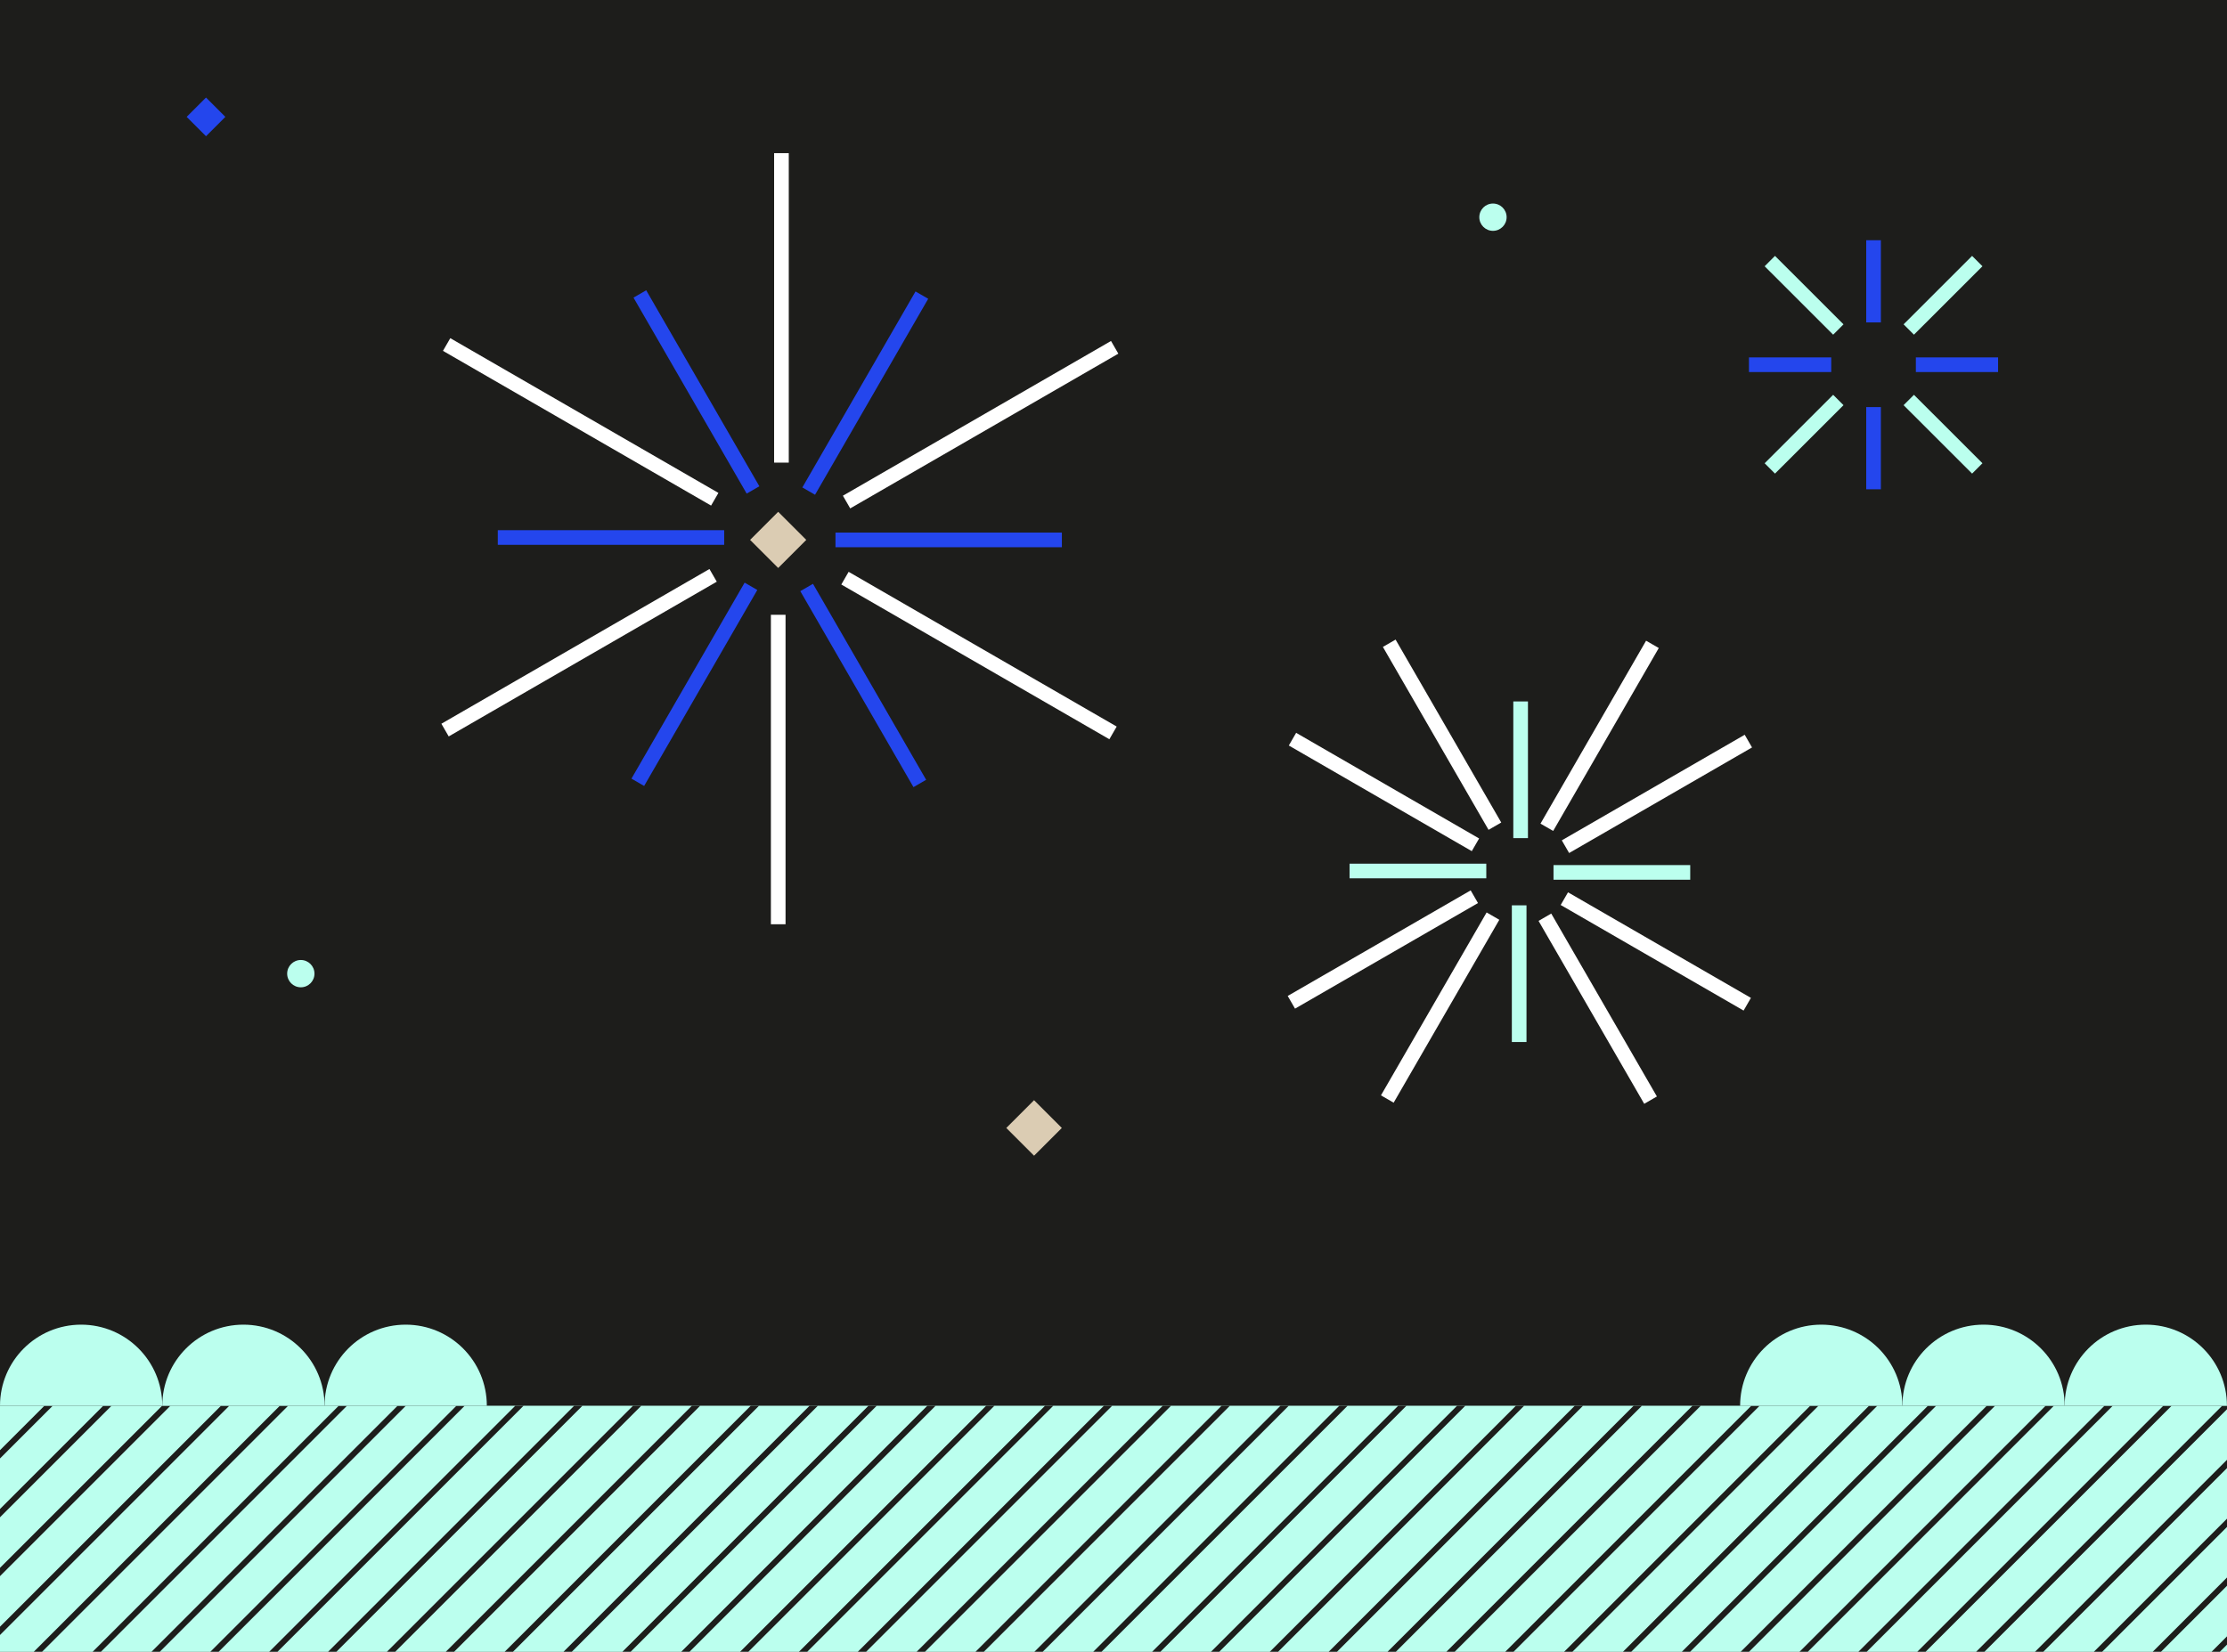 <?xml version="1.0" encoding="UTF-8"?><svg xmlns="http://www.w3.org/2000/svg" xmlns:xlink="http://www.w3.org/1999/xlink" viewBox="0 0 380 281.97"><rect x="0" y="0" width="380" height="281.97" fill="#808080" stroke="none"/><defs><style>.g,.h,.i,.j,.k,.l,.m{fill:none;stroke-miterlimit:10;}.g,.l{stroke:#1d1d1b;}.n{fill:#bfe;}.o{fill:#dbccb3;}.h{stroke:#fff;}.h,.i,.j{stroke-width:2.5px;}.p{fill:#2446ed;}.i{stroke:#2446ed;}.q{fill:#1d1d1b;}.j,.k{stroke:#bfe;}.k,.l,.m{stroke-width:1.25px;}.r{clip-path:url(#d);}.s{clip-path:url(#f);}.t{clip-path:url(#c);}.u{clip-path:url(#b);}.m{stroke:#dbccb3;}.v{fill:#efe9df;}</style><clipPath id="b"><rect class="n" x="470.63" y="269.05" width="380" height="12.87"/></clipPath><clipPath id="c"><rect class="n" y="239.93" width="380" height="41.99"/></clipPath><clipPath id="d"><rect class="q" x="-499.58" y="194.91" width="380" height="41.42"/></clipPath><clipPath id="f"><rect class="v" y="-374.11" width="380" height="262.11"/></clipPath></defs><g id="a"><rect class="n" x="470.63" y="269.05" width="380" height="12.87"/><g class="u"><line class="l" x1="596.33" y1="62.25" x2="182.74" y2="475.85"/><line class="l" x1="606.38" y1="62.25" x2="192.78" y2="475.85"/><line class="l" x1="616.42" y1="62.25" x2="202.82" y2="475.85"/><line class="l" x1="626.46" y1="62.25" x2="212.87" y2="475.85"/><line class="l" x1="636.51" y1="62.25" x2="222.91" y2="475.85"/><line class="l" x1="646.55" y1="62.25" x2="232.95" y2="475.85"/><line class="l" x1="656.59" y1="62.25" x2="243" y2="475.85"/><line class="l" x1="666.64" y1="62.25" x2="253.04" y2="475.85"/><line class="l" x1="676.68" y1="62.25" x2="263.08" y2="475.85"/><line class="l" x1="686.72" y1="62.25" x2="273.13" y2="475.85"/><line class="l" x1="696.77" y1="62.25" x2="283.17" y2="475.85"/><line class="l" x1="706.81" y1="62.25" x2="293.21" y2="475.85"/><line class="l" x1="716.85" y1="62.25" x2="303.26" y2="475.85"/><line class="l" x1="726.9" y1="62.25" x2="313.3" y2="475.85"/><line class="l" x1="736.94" y1="62.25" x2="323.34" y2="475.85"/><line class="l" x1="746.98" y1="62.25" x2="333.39" y2="475.85"/><line class="l" x1="757.03" y1="62.25" x2="343.43" y2="475.85"/><line class="l" x1="767.07" y1="62.25" x2="353.47" y2="475.85"/><line class="l" x1="777.11" y1="62.25" x2="363.52" y2="475.85"/><line class="l" x1="787.16" y1="62.25" x2="373.56" y2="475.85"/></g><rect class="q" y="-.44" width="380" height="240.55"/><rect class="n" y="239.93" width="380" height="41.99"/><g class="t"><line class="g" x1="125.7" y1="62.25" x2="-287.89" y2="475.85"/><line class="g" x1="135.75" y1="62.25" x2="-277.85" y2="475.85"/><line class="g" x1="145.79" y1="62.25" x2="-267.8" y2="475.85"/><line class="g" x1="155.84" y1="62.25" x2="-257.76" y2="475.85"/><line class="g" x1="165.88" y1="62.25" x2="-247.72" y2="475.85"/><line class="g" x1="175.92" y1="62.25" x2="-237.67" y2="475.85"/><line class="g" x1="185.97" y1="62.25" x2="-227.63" y2="475.85"/><line class="g" x1="196.01" y1="62.25" x2="-217.59" y2="475.85"/><line class="g" x1="206.05" y1="62.25" x2="-207.54" y2="475.85"/><line class="g" x1="216.1" y1="62.25" x2="-197.5" y2="475.85"/><line class="g" x1="226.14" y1="62.25" x2="-187.46" y2="475.85"/><line class="g" x1="236.18" y1="62.25" x2="-177.41" y2="475.85"/><line class="g" x1="246.23" y1="62.25" x2="-167.37" y2="475.85"/><line class="g" x1="256.27" y1="62.25" x2="-157.33" y2="475.85"/><line class="g" x1="266.31" y1="62.25" x2="-147.28" y2="475.85"/><line class="g" x1="276.36" y1="62.25" x2="-137.24" y2="475.85"/><line class="g" x1="286.4" y1="62.25" x2="-127.2" y2="475.85"/><line class="g" x1="296.44" y1="62.25" x2="-117.15" y2="475.85"/><line class="g" x1="306.49" y1="62.25" x2="-107.11" y2="475.85"/><line class="g" x1="316.53" y1="62.25" x2="-97.07" y2="475.85"/><line class="g" x1="326.57" y1="62.25" x2="-87.02" y2="475.85"/><line class="g" x1="336.62" y1="62.25" x2="-76.98" y2="475.85"/><line class="g" x1="346.66" y1="62.25" x2="-66.94" y2="475.85"/><line class="g" x1="356.7" y1="62.25" x2="-56.89" y2="475.85"/><line class="g" x1="366.75" y1="62.25" x2="-46.85" y2="475.85"/><line class="g" x1="376.79" y1="62.25" x2="-36.81" y2="475.85"/><line class="g" x1="386.83" y1="62.25" x2="-26.76" y2="475.85"/><line class="g" x1="396.88" y1="62.25" x2="-16.72" y2="475.85"/><line class="g" x1="406.92" y1="62.25" x2="-6.68" y2="475.85"/><line class="g" x1="416.96" y1="62.25" x2="3.37" y2="475.85"/><line class="g" x1="427.01" y1="62.25" x2="13.41" y2="475.85"/><line class="g" x1="437.05" y1="62.25" x2="23.45" y2="475.85"/><line class="g" x1="447.09" y1="62.25" x2="33.5" y2="475.85"/><line class="g" x1="457.14" y1="62.25" x2="43.54" y2="475.85"/><line class="g" x1="467.18" y1="62.25" x2="53.58" y2="475.85"/><line class="g" x1="477.22" y1="62.25" x2="63.63" y2="475.85"/><line class="g" x1="487.27" y1="62.25" x2="73.67" y2="475.85"/><line class="g" x1="497.31" y1="62.25" x2="83.71" y2="475.85"/><line class="g" x1="507.35" y1="62.25" x2="93.76" y2="475.85"/><line class="g" x1="517.4" y1="62.25" x2="103.8" y2="475.85"/><line class="g" x1="527.44" y1="62.25" x2="113.84" y2="475.85"/><line class="g" x1="537.48" y1="62.25" x2="123.89" y2="475.85"/><line class="g" x1="547.53" y1="62.25" x2="133.93" y2="475.85"/><line class="g" x1="557.57" y1="62.25" x2="143.97" y2="475.85"/><line class="g" x1="567.61" y1="62.25" x2="154.02" y2="475.85"/><line class="g" x1="577.66" y1="62.25" x2="164.06" y2="475.85"/><line class="g" x1="587.7" y1="62.25" x2="174.1" y2="475.85"/><line class="g" x1="597.74" y1="62.25" x2="184.15" y2="475.85"/><line class="g" x1="607.79" y1="62.25" x2="194.19" y2="475.85"/><line class="g" x1="617.83" y1="62.25" x2="204.24" y2="475.85"/><line class="g" x1="627.87" y1="62.25" x2="214.28" y2="475.85"/><line class="g" x1="637.92" y1="62.25" x2="224.32" y2="475.85"/><line class="g" x1="647.96" y1="62.25" x2="234.37" y2="475.85"/><line class="g" x1="658" y1="62.25" x2="244.41" y2="475.85"/><line class="g" x1="668.05" y1="62.25" x2="254.45" y2="475.85"/><line class="g" x1="678.09" y1="62.25" x2="264.5" y2="475.85"/><line class="g" x1="688.13" y1="62.25" x2="274.54" y2="475.85"/><line class="g" x1="698.18" y1="62.25" x2="284.58" y2="475.85"/><line class="g" x1="708.22" y1="62.25" x2="294.63" y2="475.85"/><line class="g" x1="718.26" y1="62.25" x2="304.67" y2="475.85"/><line class="g" x1="728.31" y1="62.25" x2="314.71" y2="475.85"/><line class="g" x1="738.35" y1="62.25" x2="324.76" y2="475.85"/><line class="g" x1="748.39" y1="62.25" x2="334.8" y2="475.85"/><line class="g" x1="758.44" y1="62.25" x2="344.84" y2="475.85"/></g><rect class="q" x="-499.58" y="194.91" width="380" height="41.42"/><g class="r"><line class="k" x1="7.77" y1="16.66" x2="-405.82" y2="430.25"/><line class="k" x1="17.81" y1="16.66" x2="-395.78" y2="430.25"/><line class="k" x1="27.86" y1="16.66" x2="-385.74" y2="430.25"/><line class="k" x1="37.9" y1="16.66" x2="-375.69" y2="430.25"/><line class="k" x1="47.94" y1="16.66" x2="-365.65" y2="430.25"/><line class="k" x1="57.99" y1="16.66" x2="-355.61" y2="430.25"/><line class="k" x1="68.03" y1="16.66" x2="-345.56" y2="430.25"/><line class="k" x1="78.08" y1="16.66" x2="-335.52" y2="430.25"/><line class="k" x1="88.12" y1="16.66" x2="-325.48" y2="430.25"/><line class="k" x1="98.16" y1="16.66" x2="-315.43" y2="430.25"/><line class="k" x1="108.21" y1="16.66" x2="-305.39" y2="430.25"/><line class="k" x1="118.25" y1="16.66" x2="-295.35" y2="430.25"/><line class="k" x1="128.29" y1="16.66" x2="-285.3" y2="430.25"/><line class="k" x1="138.34" y1="16.66" x2="-275.26" y2="430.25"/><line class="k" x1="148.38" y1="16.66" x2="-265.22" y2="430.25"/><line class="k" x1="158.42" y1="16.66" x2="-255.17" y2="430.25"/><line class="k" x1="168.47" y1="16.66" x2="-245.13" y2="430.25"/><line class="k" x1="178.51" y1="16.66" x2="-235.09" y2="430.25"/><line class="k" x1="188.55" y1="16.66" x2="-225.04" y2="430.25"/><line class="k" x1="198.6" y1="16.66" x2="-215" y2="430.25"/><line class="k" x1="208.64" y1="16.66" x2="-204.96" y2="430.25"/><line class="k" x1="218.68" y1="16.66" x2="-194.91" y2="430.25"/><line class="k" x1="228.73" y1="16.66" x2="-184.87" y2="430.25"/><line class="k" x1="238.77" y1="16.66" x2="-174.83" y2="430.25"/><line class="k" x1="248.81" y1="16.66" x2="-164.78" y2="430.25"/><line class="k" x1="258.86" y1="16.66" x2="-154.74" y2="430.25"/></g></g><g id="e"><rect class="v" y="-374.11" width="380" height="262.11"/><g class="s"><line class="m" x1="706.21" y1=".27" x2="-42.86" y2=".27"/><line class="m" x1="715.31" y1="9.36" x2="-33.77" y2="9.36"/><line class="m" x1="724.4" y1="18.46" x2="-24.67" y2="18.46"/><line class="m" x1="733.5" y1="27.55" x2="-15.58" y2="27.55"/><line class="m" x1="742.59" y1="36.65" x2="-6.48" y2="36.65"/><line class="m" x1="751.68" y1="45.74" x2="2.61" y2="45.74"/><line class="m" x1="760.78" y1="54.84" x2="11.71" y2="54.84"/><line class="m" x1="769.87" y1="63.93" x2="20.8" y2="63.93"/><line class="m" x1="778.97" y1="73.03" x2="29.9" y2="73.03"/><line class="m" x1="788.06" y1="82.12" x2="38.99" y2="82.12"/><line class="m" x1="797.16" y1="91.22" x2="48.09" y2="91.22"/><line class="m" x1="806.25" y1="100.31" x2="57.18" y2="100.31"/><line class="m" x1="815.35" y1="109.41" x2="66.28" y2="109.41"/><line class="m" x1="824.44" y1="118.5" x2="75.37" y2="118.5"/><line class="m" x1="833.54" y1="127.6" x2="84.47" y2="127.6"/><line class="m" x1="842.63" y1="136.69" x2="93.56" y2="136.69"/><line class="m" x1="851.73" y1="145.79" x2="102.66" y2="145.79"/><line class="m" x1="860.82" y1="154.88" x2="111.75" y2="154.88"/><line class="m" x1="869.92" y1="163.98" x2="120.85" y2="163.98"/><line class="m" x1="879.01" y1="173.07" x2="129.94" y2="173.07"/><line class="m" x1="888.11" y1="182.17" x2="139.04" y2="182.17"/><line class="m" x1="897.2" y1="191.26" x2="148.13" y2="191.26"/><line class="m" x1="906.3" y1="200.36" x2="157.23" y2="200.36"/><line class="m" x1="915.39" y1="209.45" x2="166.32" y2="209.45"/><line class="m" x1="924.49" y1="218.55" x2="175.42" y2="218.55"/><line class="m" x1="933.58" y1="227.64" x2="184.51" y2="227.64"/></g><path class="n" d="M13.85,226.09c-7.65,0-13.85,6.2-13.85,13.85h27.69c0-7.65-6.2-13.85-13.85-13.85Z"/><path class="n" d="M41.54,226.09c-7.65,0-13.85,6.2-13.85,13.85h27.69c0-7.65-6.2-13.85-13.85-13.85Z"/><path class="n" d="M69.23,226.09c-7.65,0-13.85,6.2-13.85,13.85h27.69c0-7.65-6.2-13.85-13.85-13.85Z"/><path class="n" d="M310.77,226.09c-7.65,0-13.85,6.2-13.85,13.85h27.69c0-7.65-6.2-13.85-13.85-13.85Z"/><path class="n" d="M338.46,226.09c-7.65,0-13.85,6.2-13.85,13.85h27.69c0-7.65-6.2-13.85-13.85-13.85Z"/><path class="n" d="M366.15,226.09c-7.65,0-13.85,6.2-13.85,13.85h27.69c0-7.65-6.2-13.85-13.85-13.85Z"/><line class="j" x1="288.41" y1="148.9" x2="265.08" y2="148.9"/><line class="h" x1="298.33" y1="126.49" x2="267.12" y2="144.51"/><line class="h" x1="281.96" y1="109.98" x2="263.94" y2="141.2"/><line class="j" x1="259.47" y1="119.72" x2="259.47" y2="143.05"/><line class="h" x1="237.05" y1="109.79" x2="255.08" y2="141.01"/><line class="h" x1="220.54" y1="126.16" x2="251.76" y2="144.19"/><line class="j" x1="230.28" y1="148.66" x2="253.61" y2="148.66"/><line class="h" x1="220.35" y1="171.07" x2="251.57" y2="153.05"/><line class="h" x1="236.72" y1="187.58" x2="254.75" y2="156.36"/><line class="j" x1="259.22" y1="177.85" x2="259.22" y2="154.52"/><line class="h" x1="281.64" y1="187.77" x2="263.61" y2="156.55"/><line class="h" x1="298.14" y1="171.4" x2="266.93" y2="153.38"/><rect class="o" x="173.1" y="189.16" width="6.7" height="6.7" transform="translate(-84.45 181.16) rotate(-45)"/><rect class="p" x="32.81" y="17.62" width="4.67" height="4.67" transform="translate(-3.81 30.69) rotate(-45)"/><line class="i" x1="181.19" y1="92.15" x2="142.56" y2="92.15"/><line class="h" x1="190.2" y1="59.28" x2="144.45" y2="85.69"/><line class="i" x1="157.3" y1="50.37" x2="137.99" y2="83.82"/><line class="h" x1="133.34" y1="26.14" x2="133.34" y2="78.96"/><line class="i" x1="109.18" y1="50.17" x2="128.49" y2="83.62"/><line class="h" x1="76.21" y1="58.8" x2="121.96" y2="85.21"/><line class="i" x1="84.94" y1="91.74" x2="123.57" y2="91.74"/><line class="h" x1="75.94" y1="124.61" x2="121.68" y2="98.2"/><line class="i" x1="108.83" y1="133.52" x2="128.14" y2="100.07"/><line class="h" x1="132.79" y1="157.75" x2="132.79" y2="104.93"/><line class="i" x1="156.95" y1="133.72" x2="137.64" y2="100.27"/><line class="h" x1="189.92" y1="125.09" x2="144.18" y2="98.68"/><rect class="o" x="129.4" y="88.76" width="6.78" height="6.78" transform="translate(291.84 63.41) rotate(135)"/><circle class="n" cx="51.33" cy="166.18" r="2.33"/><circle class="n" cx="254.75" cy="37.07" r="2.33"/><line class="j" x1="301.99" y1="44.56" x2="313.68" y2="56.24"/><line class="j" x1="301.99" y1="79.95" x2="313.68" y2="68.27"/><line class="j" x1="337.39" y1="79.95" x2="325.7" y2="68.27"/><line class="i" x1="319.69" y1="41" x2="319.69" y2="55.03"/><line class="i" x1="298.43" y1="62.25" x2="312.47" y2="62.25"/><line class="i" x1="319.69" y1="83.51" x2="319.69" y2="69.48"/><line class="i" x1="340.94" y1="62.25" x2="326.91" y2="62.25"/><line class="j" x1="337.39" y1="44.56" x2="325.7" y2="56.24"/></g></svg>